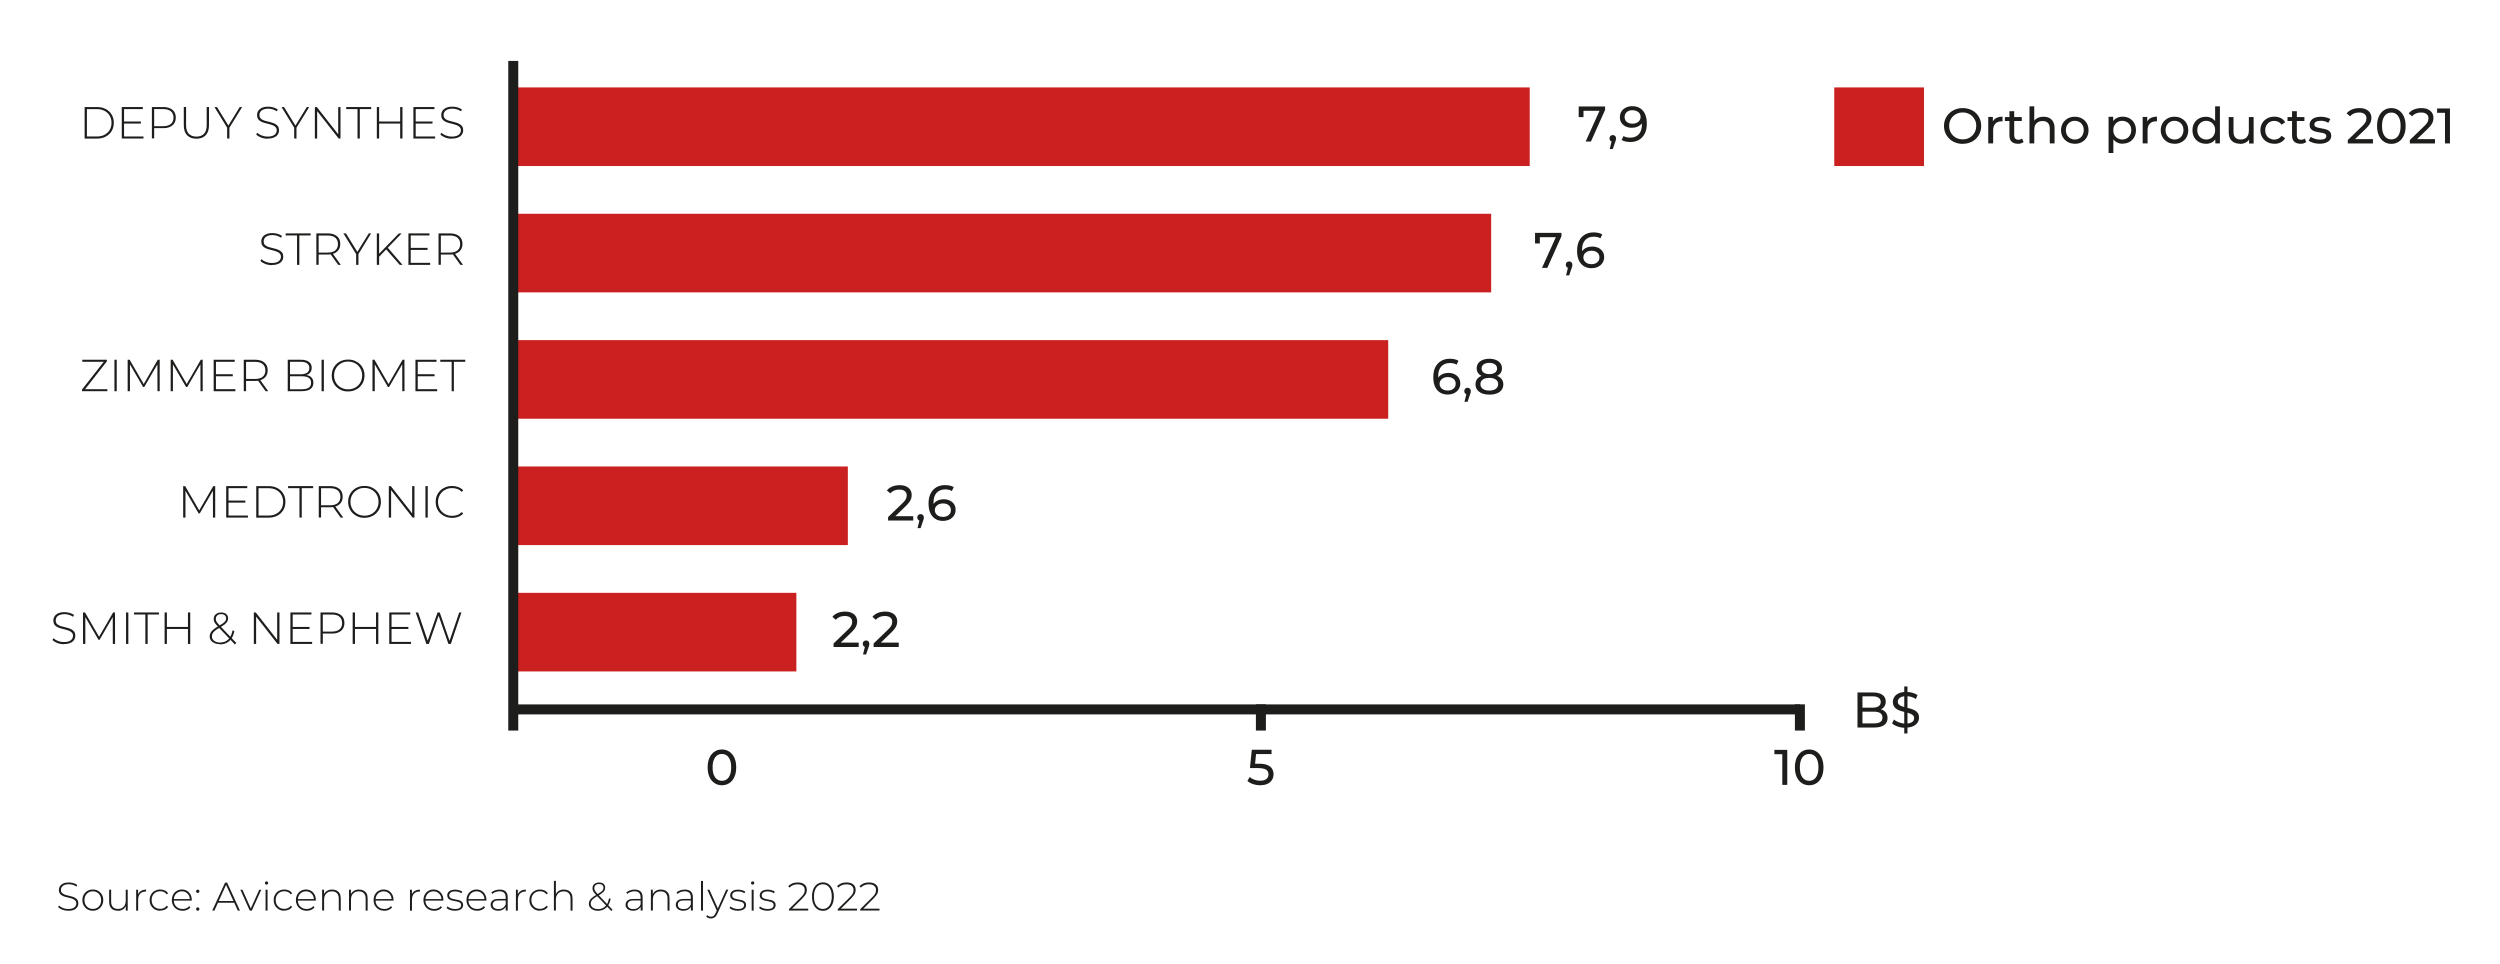 <svg xmlns="http://www.w3.org/2000/svg" id="Calque_2" data-name="Calque 2" viewBox="0 0 402.64 155.32"><defs><style>      .cls-1 {        fill: none;      }      .cls-1, .cls-2, .cls-3 {        stroke-width: 0px;      }      .cls-2 {        fill: #1d1d1b;      }      .cls-3 {        fill: #ca201f;      }    </style></defs><g id="Calque_1-2" data-name="Calque 1"><g><g><path class="cls-2" d="m11,146.69c-.33,0-.65-.06-.95-.17-.3-.11-.53-.26-.69-.44l.15-.24c.15.16.37.29.63.4.27.11.55.16.85.16s.55-.04.74-.12c.19-.08.33-.19.42-.32.09-.13.14-.28.14-.44,0-.19-.05-.35-.15-.46s-.24-.21-.41-.28-.35-.13-.55-.17-.4-.1-.6-.15c-.2-.05-.39-.12-.55-.21s-.3-.2-.4-.35-.15-.34-.15-.58c0-.21.06-.41.17-.59.11-.18.29-.33.52-.44s.54-.17.91-.17c.25,0,.49.04.74.11s.45.17.62.3l-.12.26c-.19-.13-.39-.22-.61-.29-.22-.06-.43-.09-.63-.09-.29,0-.53.04-.71.12-.19.08-.33.19-.42.33-.09.14-.14.29-.14.45,0,.19.05.35.15.46.1.12.24.21.4.28s.35.13.55.17.4.1.6.15.38.12.55.21.3.2.41.35c.1.15.15.33.15.57,0,.21-.06.41-.17.59-.12.18-.29.33-.53.44s-.54.16-.92.16Z"></path><path class="cls-2" d="m14.95,146.68c-.32,0-.61-.07-.86-.22-.25-.15-.45-.35-.6-.61s-.22-.55-.22-.88.07-.63.22-.89c.15-.26.35-.46.6-.6.25-.15.54-.22.86-.22s.61.07.86.22.45.35.6.6c.15.25.22.55.22.89s-.07.62-.22.88-.35.46-.6.61-.54.22-.86.22Zm0-.29c.26,0,.49-.06.69-.18.21-.12.37-.28.48-.5.12-.22.17-.46.17-.74s-.06-.53-.17-.74c-.12-.21-.28-.38-.48-.5-.21-.12-.44-.18-.69-.18s-.49.06-.69.18c-.2.12-.36.28-.48.5-.12.21-.18.46-.18.74s.06.53.18.74c.12.22.28.38.48.5.2.12.43.18.69.18Z"></path><path class="cls-2" d="m18.99,146.68c-.29,0-.54-.05-.75-.16-.21-.11-.37-.26-.49-.48-.11-.21-.17-.47-.17-.79v-1.96h.32v1.94c0,.38.1.66.29.86.19.2.47.3.82.3.25,0,.47-.05.66-.16.18-.11.33-.26.43-.45s.15-.43.15-.69v-1.79h.32v3.36h-.31v-.93l.04.11c-.1.26-.26.47-.49.62-.23.15-.5.23-.82.23Z"></path><path class="cls-2" d="m21.93,146.66v-3.36h.31v.92l-.03-.1c.09-.27.25-.48.48-.62s.5-.22.84-.22v.31s-.03,0-.04,0c-.01,0-.03,0-.04,0-.37,0-.66.12-.88.35-.21.23-.32.56-.32.98v1.75h-.32Z"></path><path class="cls-2" d="m25.8,146.68c-.33,0-.62-.07-.87-.22s-.46-.35-.61-.61-.22-.55-.22-.88.07-.63.22-.89.35-.46.61-.6c.26-.14.55-.22.87-.22.27,0,.52.05.74.15.22.1.4.26.54.46l-.24.17c-.12-.17-.27-.3-.45-.38-.18-.08-.38-.12-.59-.12-.26,0-.5.06-.71.18-.21.12-.37.28-.49.5-.12.21-.18.46-.18.74s.06.53.18.74c.12.21.28.38.49.5.21.12.44.18.71.18.21,0,.41-.04.59-.12.18-.08.33-.21.45-.38l.24.17c-.14.21-.32.36-.54.46-.22.1-.47.15-.74.15Z"></path><path class="cls-2" d="m29.41,146.68c-.34,0-.64-.07-.9-.22-.26-.15-.46-.35-.61-.61s-.22-.55-.22-.88.07-.63.21-.89c.14-.26.33-.46.58-.6s.52-.22.82-.22.58.07.82.21c.24.14.43.34.57.6.14.25.21.55.21.89,0,.01,0,.03,0,.04,0,.02,0,.03,0,.05h-2.97v-.25h2.79l-.13.12c0-.26-.05-.5-.16-.7-.11-.21-.27-.37-.46-.49-.19-.12-.42-.18-.67-.18s-.47.06-.67.18c-.2.12-.35.28-.46.49-.11.21-.17.44-.17.71v.06c0,.28.06.52.18.73.12.21.29.38.51.5.21.12.46.18.73.18.21,0,.42-.04.6-.12.19-.08.34-.19.47-.35l.19.21c-.15.18-.33.32-.55.41-.22.09-.46.14-.72.14Z"></path><path class="cls-2" d="m31.85,143.82c-.07,0-.14-.03-.19-.08-.05-.05-.08-.12-.08-.19s.03-.14.08-.19c.05-.05.12-.08.19-.08s.14.03.19.08c.05.05.08.11.08.19s-.03.14-.08.19c-.05.06-.12.08-.19.08Zm0,2.86c-.07,0-.14-.03-.19-.08-.05-.05-.08-.12-.08-.2s.03-.14.08-.19c.05-.05.12-.08.19-.08s.14.03.19.08c.05.05.08.12.08.19s-.03.14-.08.2-.12.08-.19.08Z"></path><path class="cls-2" d="m34.18,146.66l2.07-4.51h.33l2.07,4.51h-.35l-1.96-4.3h.14l-1.95,4.3h-.35Zm.76-1.27l.11-.28h2.7l.11.28h-2.92Z"></path><path class="cls-2" d="m40.22,146.66l-1.51-3.36h.34l1.42,3.18h-.15l1.43-3.18h.33l-1.52,3.36h-.33Z"></path><path class="cls-2" d="m42.93,142.48c-.07,0-.14-.03-.19-.08-.05-.05-.08-.11-.08-.18,0-.07.03-.14.08-.19.05-.05.11-.08.19-.08.08,0,.14.03.19.07s.07.11.07.18-.02.14-.07.19c-.05.05-.11.08-.19.08Zm-.16,4.18v-3.36h.32v3.36h-.32Z"></path><path class="cls-2" d="m45.78,146.68c-.33,0-.62-.07-.87-.22s-.46-.35-.61-.61-.22-.55-.22-.88.07-.63.22-.89.35-.46.61-.6c.26-.14.55-.22.87-.22.27,0,.52.05.74.15.22.1.4.26.54.46l-.24.17c-.12-.17-.27-.3-.45-.38-.18-.08-.38-.12-.59-.12-.26,0-.5.06-.71.18-.21.12-.37.28-.49.5-.12.21-.18.46-.18.74s.06.53.18.74c.12.21.28.38.49.5.21.12.44.18.71.18.21,0,.41-.04.59-.12.18-.08.33-.21.45-.38l.24.17c-.14.21-.32.36-.54.46-.22.1-.47.15-.74.15Z"></path><path class="cls-2" d="m49.39,146.68c-.34,0-.64-.07-.9-.22-.26-.15-.46-.35-.61-.61s-.22-.55-.22-.88.07-.63.21-.89c.14-.26.33-.46.58-.6s.52-.22.82-.22.58.07.82.21c.24.14.43.34.57.6.14.25.21.55.21.89,0,.01,0,.03,0,.04,0,.02,0,.03,0,.05h-2.97v-.25h2.79l-.13.12c0-.26-.05-.5-.16-.7-.11-.21-.27-.37-.46-.49-.19-.12-.42-.18-.67-.18s-.47.06-.67.18c-.2.12-.35.28-.46.49-.11.21-.17.44-.17.71v.06c0,.28.06.52.18.73.12.21.29.38.51.5.21.12.46.18.73.18.21,0,.42-.04.6-.12.19-.08.34-.19.47-.35l.19.21c-.15.18-.33.32-.55.41-.22.09-.46.14-.72.14Z"></path><path class="cls-2" d="m53.51,143.27c.28,0,.51.05.72.16.2.11.36.26.48.48s.17.47.17.79v1.96h-.32v-1.94c0-.38-.1-.66-.29-.86-.19-.2-.46-.3-.8-.3-.26,0-.49.05-.68.16-.19.11-.34.26-.44.45-.1.19-.15.42-.15.69v1.79h-.32v-3.36h.31v.93l-.05-.1c.1-.27.27-.47.51-.63.24-.15.53-.23.87-.23Z"></path><path class="cls-2" d="m57.84,143.27c.28,0,.51.05.72.16.2.11.36.26.48.48s.17.47.17.79v1.96h-.32v-1.94c0-.38-.1-.66-.29-.86-.19-.2-.46-.3-.8-.3-.26,0-.49.05-.68.16-.19.11-.34.26-.44.45-.1.19-.15.42-.15.69v1.79h-.32v-3.36h.31v.93l-.05-.1c.1-.27.27-.47.51-.63.24-.15.53-.23.87-.23Z"></path><path class="cls-2" d="m61.9,146.68c-.34,0-.64-.07-.9-.22-.26-.15-.46-.35-.61-.61s-.22-.55-.22-.88.07-.63.21-.89c.14-.26.33-.46.58-.6s.52-.22.82-.22.58.07.82.21c.24.14.43.34.57.6.14.25.21.55.21.89,0,.01,0,.03,0,.04,0,.02,0,.03,0,.05h-2.97v-.25h2.79l-.13.12c0-.26-.05-.5-.16-.7-.11-.21-.27-.37-.46-.49-.19-.12-.42-.18-.67-.18s-.47.06-.67.18c-.2.12-.35.28-.46.49-.11.21-.17.44-.17.71v.06c0,.28.06.52.18.73.12.21.29.38.51.5.21.12.46.18.73.18.21,0,.42-.04.6-.12.19-.08.34-.19.47-.35l.19.21c-.15.18-.33.32-.55.41-.22.09-.46.14-.72.14Z"></path><path class="cls-2" d="m66.03,146.66v-3.36h.31v.92l-.03-.1c.09-.27.25-.48.48-.62s.5-.22.84-.22v.31s-.03,0-.04,0c-.01,0-.03,0-.04,0-.37,0-.66.12-.88.35-.21.23-.32.56-.32.98v1.75h-.32Z"></path><path class="cls-2" d="m69.93,146.68c-.34,0-.64-.07-.9-.22-.26-.15-.46-.35-.61-.61s-.22-.55-.22-.88.07-.63.21-.89c.14-.26.33-.46.58-.6s.52-.22.82-.22.58.07.82.21c.24.14.43.34.57.6.14.25.21.55.21.89,0,.01,0,.03,0,.04,0,.02,0,.03,0,.05h-2.97v-.25h2.79l-.13.12c0-.26-.05-.5-.16-.7-.11-.21-.27-.37-.46-.49-.19-.12-.42-.18-.67-.18s-.47.06-.67.18c-.2.12-.35.28-.46.49-.11.21-.17.44-.17.71v.06c0,.28.06.52.18.73.12.21.29.38.51.5.21.12.46.18.73.18.21,0,.42-.04.6-.12.19-.08.34-.19.47-.35l.19.21c-.15.18-.33.32-.55.41-.22.09-.46.14-.72.14Z"></path><path class="cls-2" d="m73.26,146.68c-.28,0-.54-.04-.78-.12-.24-.08-.43-.19-.56-.31l.15-.26c.13.11.3.21.51.29.21.08.45.12.7.12.35,0,.61-.06.76-.17.15-.12.23-.27.23-.46,0-.14-.04-.25-.12-.33-.08-.08-.19-.14-.32-.18-.13-.04-.28-.08-.44-.11-.16-.03-.32-.06-.48-.09s-.3-.08-.44-.15-.24-.15-.32-.27-.12-.27-.12-.45c0-.17.05-.33.14-.46.1-.14.24-.25.43-.33.19-.08.43-.12.71-.12.21,0,.42.03.63.09s.39.14.52.24l-.15.26c-.14-.11-.3-.18-.48-.23s-.35-.07-.53-.07c-.33,0-.57.06-.72.18-.15.12-.23.27-.23.45,0,.14.04.25.12.34s.19.15.32.19.28.08.44.11c.16.03.32.06.48.09s.3.08.44.14c.13.06.24.15.32.26s.12.26.12.44-.05.34-.15.48c-.1.14-.25.25-.45.32-.2.08-.44.11-.73.11Z"></path><path class="cls-2" d="m76.86,146.68c-.34,0-.64-.07-.9-.22-.26-.15-.46-.35-.61-.61s-.22-.55-.22-.88.07-.63.21-.89c.14-.26.33-.46.58-.6s.52-.22.82-.22.58.07.82.21c.24.14.43.34.57.6.14.25.21.55.21.89,0,.01,0,.03,0,.04,0,.02,0,.03,0,.05h-2.97v-.25h2.79l-.13.12c0-.26-.05-.5-.16-.7-.11-.21-.27-.37-.46-.49-.19-.12-.42-.18-.67-.18s-.47.06-.67.18c-.2.12-.35.28-.46.49-.11.21-.17.44-.17.71v.06c0,.28.06.52.18.73.12.21.29.38.51.5.21.12.46.18.73.18.21,0,.42-.04.6-.12.19-.08.34-.19.47-.35l.19.21c-.15.18-.33.32-.55.41-.22.09-.46.14-.72.14Z"></path><path class="cls-2" d="m80.24,146.68c-.25,0-.46-.04-.65-.12-.18-.08-.32-.19-.42-.34-.1-.15-.15-.31-.15-.5,0-.17.04-.33.12-.47s.21-.25.4-.34c.18-.09.43-.13.74-.13h1.24v.25h-1.23c-.35,0-.59.06-.73.19-.14.13-.21.29-.21.48,0,.21.08.39.24.52.16.13.39.19.69.19s.52-.06.72-.19c.2-.13.34-.32.43-.56l.09.22c-.09.25-.24.44-.46.58-.22.14-.49.22-.83.22Zm1.21-.03v-.88s-.01-1.26-.01-1.26c0-.31-.08-.55-.25-.72-.17-.16-.42-.24-.74-.24-.23,0-.45.04-.65.12-.2.08-.37.18-.51.3l-.16-.23c.17-.15.37-.27.61-.35.24-.08.48-.12.74-.12.42,0,.74.1.96.31s.33.52.33.94v2.13h-.31Z"></path><path class="cls-2" d="m83.09,146.66v-3.36h.31v.92l-.03-.1c.09-.27.25-.48.48-.62s.5-.22.84-.22v.31s-.03,0-.04,0c-.01,0-.03,0-.04,0-.37,0-.66.12-.88.35-.21.23-.32.56-.32.98v1.75h-.32Z"></path><path class="cls-2" d="m86.96,146.68c-.33,0-.62-.07-.87-.22s-.46-.35-.61-.61-.22-.55-.22-.88.07-.63.22-.89.35-.46.61-.6c.26-.14.55-.22.87-.22.27,0,.52.05.74.15.22.1.4.26.54.46l-.24.17c-.12-.17-.27-.3-.45-.38-.18-.08-.38-.12-.59-.12-.26,0-.5.06-.71.18-.21.12-.37.28-.49.5-.12.21-.18.46-.18.74s.06.53.18.74c.12.21.28.38.49.5.21.12.44.18.71.18.21,0,.41-.04.59-.12.18-.08.33-.21.45-.38l.24.17c-.14.21-.32.36-.54.46-.22.1-.47.15-.74.15Z"></path><path class="cls-2" d="m90.84,143.27c.28,0,.51.05.72.16.2.11.36.26.48.48s.17.47.17.79v1.96h-.32v-1.94c0-.38-.1-.66-.29-.86-.19-.2-.46-.3-.8-.3-.26,0-.49.05-.68.16-.19.11-.34.26-.44.45-.1.19-.15.42-.15.69v1.79h-.32v-4.78h.32v2.35l-.06-.1c.1-.27.27-.47.51-.63.24-.15.53-.23.87-.23Z"></path><path class="cls-2" d="m96.31,146.69c-.28,0-.54-.05-.76-.14s-.39-.23-.52-.4c-.13-.17-.19-.36-.19-.59,0-.19.04-.36.12-.51.08-.16.22-.31.4-.47.19-.16.44-.32.75-.5.27-.16.49-.3.65-.41.16-.11.27-.23.33-.33.06-.11.1-.22.1-.35,0-.18-.06-.33-.18-.44-.12-.11-.3-.17-.53-.17-.24,0-.43.06-.56.18s-.2.28-.2.49c0,.09.01.19.05.27.03.09.08.18.16.29.08.11.19.24.33.39l2.39,2.52-.19.21-2.46-2.59c-.15-.16-.27-.3-.35-.42-.09-.12-.14-.23-.18-.34s-.05-.22-.05-.33c0-.18.04-.35.13-.48s.21-.25.37-.32c.16-.08.35-.12.56-.12.2,0,.38.03.53.1.15.07.26.17.34.29.08.13.12.28.12.46,0,.16-.04.31-.11.44-.07.14-.2.27-.38.41s-.42.29-.72.46c-.28.16-.51.31-.67.44-.16.13-.28.26-.35.39-.07.13-.1.27-.1.42,0,.18.05.33.15.46.1.13.24.24.41.31.17.07.38.11.61.11.31,0,.58-.06.82-.19.24-.13.44-.32.61-.58.16-.26.28-.58.35-.97l.26.08c-.08.42-.22.78-.41,1.07-.19.28-.42.5-.7.64-.28.14-.6.22-.95.22Z"></path><path class="cls-2" d="m101.97,146.68c-.25,0-.46-.04-.65-.12-.18-.08-.32-.19-.42-.34-.1-.15-.15-.31-.15-.5,0-.17.04-.33.12-.47s.21-.25.4-.34c.18-.09.43-.13.74-.13h1.24v.25h-1.23c-.35,0-.59.06-.73.19-.14.13-.21.29-.21.48,0,.21.08.39.24.52.16.13.39.19.69.19s.52-.06.72-.19c.2-.13.34-.32.43-.56l.09.22c-.09.25-.24.44-.46.58-.22.14-.49.22-.83.22Zm1.21-.03v-.88s-.01-1.26-.01-1.26c0-.31-.08-.55-.25-.72-.17-.16-.42-.24-.74-.24-.23,0-.45.04-.65.12-.2.08-.37.18-.51.3l-.16-.23c.17-.15.37-.27.61-.35.24-.08.48-.12.74-.12.42,0,.74.1.96.31s.33.52.33.94v2.13h-.31Z"></path><path class="cls-2" d="m106.46,143.27c.28,0,.51.05.72.16.2.11.36.26.48.48s.17.47.17.79v1.96h-.32v-1.94c0-.38-.1-.66-.29-.86-.19-.2-.46-.3-.8-.3-.26,0-.49.05-.68.16-.19.11-.34.26-.44.45-.1.19-.15.42-.15.69v1.79h-.32v-3.36h.31v.93l-.05-.1c.1-.27.27-.47.51-.63.24-.15.53-.23.87-.23Z"></path><path class="cls-2" d="m110.06,146.68c-.25,0-.46-.04-.65-.12-.18-.08-.32-.19-.42-.34-.1-.15-.15-.31-.15-.5,0-.17.04-.33.12-.47s.21-.25.4-.34c.18-.09.43-.13.74-.13h1.24v.25h-1.23c-.35,0-.59.06-.73.19-.14.13-.21.29-.21.48,0,.21.08.39.24.52.16.13.39.19.69.19s.52-.06.72-.19c.2-.13.34-.32.43-.56l.09.22c-.09.25-.24.44-.46.58-.22.14-.49.22-.83.22Zm1.21-.03v-.88s-.01-1.26-.01-1.26c0-.31-.08-.55-.25-.72-.17-.16-.42-.24-.74-.24-.23,0-.45.04-.65.12-.2.08-.37.18-.51.3l-.16-.23c.17-.15.37-.27.61-.35.24-.08.48-.12.74-.12.42,0,.74.1.96.31s.33.52.33.94v2.13h-.31Z"></path><path class="cls-2" d="m112.9,146.66v-4.78h.32v4.78h-.32Z"></path><path class="cls-2" d="m114.51,147.93c-.15,0-.3-.03-.43-.08s-.25-.13-.34-.23l.16-.24c.09.09.18.16.28.2.1.04.22.06.34.06.15,0,.29-.04.41-.13.12-.09.23-.24.33-.47l.23-.52.05-.06,1.42-3.18h.33l-1.73,3.82c-.09.21-.19.37-.29.49-.11.12-.22.2-.35.25-.12.05-.26.08-.41.08Zm.97-1.19l-1.56-3.44h.34l1.42,3.16-.2.28Z"></path><path class="cls-2" d="m118.83,146.68c-.28,0-.54-.04-.78-.12-.24-.08-.43-.19-.56-.31l.15-.26c.13.11.3.21.51.29.21.08.45.12.7.12.35,0,.61-.06.76-.17.15-.12.23-.27.23-.46,0-.14-.04-.25-.12-.33-.08-.08-.19-.14-.32-.18-.13-.04-.28-.08-.44-.11-.16-.03-.32-.06-.48-.09s-.3-.08-.44-.15-.24-.15-.32-.27-.12-.27-.12-.45c0-.17.05-.33.14-.46.1-.14.24-.25.43-.33.19-.08.43-.12.71-.12.21,0,.42.03.63.09s.39.14.52.24l-.15.26c-.14-.11-.3-.18-.48-.23s-.35-.07-.53-.07c-.33,0-.57.06-.72.18-.15.12-.23.27-.23.45,0,.14.04.25.12.34s.19.15.32.19.28.08.44.11c.16.03.32.06.48.09s.3.08.44.14c.13.06.24.15.32.26s.12.26.12.44-.05.34-.15.48c-.1.14-.25.25-.45.32-.2.08-.44.11-.73.11Z"></path><path class="cls-2" d="m121.22,142.48c-.07,0-.14-.03-.19-.08-.05-.05-.08-.11-.08-.18,0-.07.03-.14.08-.19.05-.05.11-.08.19-.08.08,0,.14.03.19.07s.07.11.07.18-.02.14-.07.19c-.05.05-.11.08-.19.08Zm-.16,4.18v-3.36h.32v3.36h-.32Z"></path><path class="cls-2" d="m123.59,146.68c-.28,0-.54-.04-.78-.12-.24-.08-.43-.19-.56-.31l.15-.26c.13.11.3.21.51.29.21.08.45.12.7.12.35,0,.61-.06.76-.17.15-.12.23-.27.23-.46,0-.14-.04-.25-.12-.33-.08-.08-.19-.14-.32-.18-.13-.04-.28-.08-.44-.11-.16-.03-.32-.06-.48-.09s-.3-.08-.44-.15-.24-.15-.32-.27-.12-.27-.12-.45c0-.17.05-.33.14-.46.1-.14.24-.25.43-.33.19-.08.43-.12.71-.12.21,0,.42.03.63.09s.39.14.52.24l-.15.26c-.14-.11-.3-.18-.48-.23s-.35-.07-.53-.07c-.33,0-.57.06-.72.18-.15.12-.23.27-.23.45,0,.14.04.25.12.34s.19.15.32.19.28.08.44.11c.16.03.32.06.48.09s.3.08.44.14c.13.06.24.15.32.26s.12.26.12.44-.05.34-.15.48c-.1.14-.25.25-.45.32-.2.08-.44.11-.73.11Z"></path><path class="cls-2" d="m127.06,146.66v-.23l1.91-1.89c.18-.18.32-.34.41-.47.09-.14.15-.26.18-.38.03-.12.05-.23.05-.34,0-.28-.1-.51-.29-.67-.19-.17-.48-.25-.85-.25-.28,0-.53.04-.74.13-.21.08-.4.22-.55.39l-.23-.21c.17-.2.39-.35.65-.46.26-.11.56-.16.9-.16.3,0,.55.05.77.14.22.1.38.23.5.41.12.18.18.39.18.63,0,.15-.02.29-.06.43-.04.14-.11.29-.22.44s-.26.33-.45.53l-1.79,1.78-.11-.13h2.85v.3h-3.1Z"></path><path class="cls-2" d="m132.53,146.69c-.34,0-.65-.09-.91-.28-.27-.18-.47-.45-.62-.79s-.22-.75-.22-1.22.07-.88.22-1.22.36-.6.62-.79c.27-.18.57-.28.91-.28s.65.09.92.28c.26.19.47.45.62.79s.23.75.23,1.22-.08.88-.23,1.22-.36.6-.62.79c-.26.19-.57.28-.92.28Zm0-.3c.29,0,.54-.08.75-.24.21-.16.38-.38.5-.68.12-.3.18-.65.18-1.07s-.06-.78-.18-1.07c-.12-.29-.29-.52-.5-.68-.22-.16-.47-.23-.75-.23s-.53.08-.75.23c-.22.16-.39.38-.51.68s-.18.65-.18,1.07.06.77.18,1.07c.12.3.29.52.51.68.22.16.47.24.75.24Z"></path><path class="cls-2" d="m134.92,146.66v-.23l1.91-1.89c.18-.18.32-.34.41-.47.09-.14.15-.26.18-.38.03-.12.05-.23.05-.34,0-.28-.1-.51-.29-.67-.19-.17-.48-.25-.85-.25-.28,0-.53.04-.74.13-.21.08-.4.22-.55.39l-.23-.21c.17-.2.39-.35.65-.46.26-.11.56-.16.9-.16.3,0,.55.05.77.14.22.1.38.23.5.41.12.18.18.39.18.63,0,.15-.02.29-.06.43-.04.14-.11.29-.22.44s-.26.33-.45.53l-1.79,1.78-.11-.13h2.85v.3h-3.1Z"></path><path class="cls-2" d="m138.54,146.66v-.23l1.91-1.89c.18-.18.32-.34.41-.47.09-.14.15-.26.18-.38.03-.12.05-.23.05-.34,0-.28-.1-.51-.29-.67-.19-.17-.48-.25-.85-.25-.28,0-.53.04-.74.13-.21.08-.4.22-.55.39l-.23-.21c.17-.2.39-.35.65-.46.26-.11.56-.16.9-.16.3,0,.55.05.77.14.22.1.38.23.5.41.12.18.18.39.18.63,0,.15-.02.29-.06.43-.04.14-.11.29-.22.44s-.26.33-.45.53l-1.79,1.78-.11-.13h2.85v.3h-3.1Z"></path></g><path class="cls-2" d="m116.27,125.75c.3,0,.55-.08.78-.24.22-.16.4-.4.52-.72.13-.32.19-.72.19-1.2s-.06-.88-.19-1.2c-.13-.32-.3-.56-.52-.72-.22-.16-.48-.24-.78-.24s-.56.08-.78.24c-.23.16-.4.4-.53.72-.13.32-.19.72-.19,1.2s.06.88.19,1.2c.13.32.3.56.53.72.23.16.49.24.78.24m0,.72c-.44,0-.83-.11-1.18-.34-.35-.23-.62-.55-.82-.98s-.3-.95-.3-1.56.1-1.13.3-1.56.47-.76.82-.98c.34-.23.74-.34,1.18-.34s.83.11,1.18.34c.35.23.62.55.82.98.2.43.3.95.3,1.56s-.1,1.13-.3,1.56c-.2.43-.47.76-.82.98-.35.23-.74.34-1.18.34"></path><path class="cls-2" d="m202.97,126.47c-.4,0-.78-.06-1.16-.19-.37-.12-.68-.29-.91-.5l.37-.64c.19.18.43.32.73.43.3.11.62.17.96.17.43,0,.76-.09.99-.27.23-.18.35-.43.35-.73,0-.21-.05-.39-.15-.55-.1-.16-.28-.28-.53-.36-.25-.08-.59-.13-1.03-.13h-1.28l.3-2.95h3.18v.7h-2.88l.42-.39-.23,2.33-.42-.39h1.09c.56,0,1.02.07,1.36.22.34.14.59.34.75.6.15.26.23.55.23.88s-.08.61-.23.88c-.16.27-.39.48-.71.64-.31.16-.71.24-1.19.24"></path><polygon class="cls-2" points="285.78 120.77 285.78 121.47 287.05 121.47 287.05 126.41 287.85 126.41 287.85 120.77 285.78 120.77"></polygon><path class="cls-2" d="m291.38,125.75c.3,0,.55-.08.78-.24.22-.16.4-.4.52-.72.13-.32.19-.72.19-1.2s-.06-.88-.19-1.2c-.13-.32-.3-.56-.52-.72-.22-.16-.48-.24-.78-.24s-.56.08-.78.24c-.23.16-.4.4-.53.72-.13.32-.19.72-.19,1.2s.06.88.19,1.2c.13.32.3.56.53.72.23.16.49.24.78.24m0,.72c-.44,0-.83-.11-1.18-.34-.35-.23-.62-.55-.82-.98s-.3-.95-.3-1.56.1-1.13.3-1.56.47-.76.82-.98c.34-.23.74-.34,1.18-.34s.83.11,1.18.34c.35.23.62.55.82.98s.3.95.3,1.56-.1,1.13-.3,1.56-.47.76-.82.98c-.35.23-.74.34-1.18.34"></path><rect class="cls-2" x="82.67" y="113.45" width="207.22" height="1.61"></rect><rect class="cls-2" x="202.27" y="113.44" width="1.61" height="4.22"></rect><rect class="cls-2" x="289.08" y="113.44" width="1.61" height="4.22"></rect><rect class="cls-3" x="82.67" y="95.48" width="45.59" height="12.66"></rect><g><path class="cls-2" d="m316.1,22.45c.32,0,.61-.05.87-.16.27-.11.5-.26.69-.46.2-.19.35-.42.46-.69.11-.26.17-.55.17-.86s-.05-.6-.17-.86c-.11-.26-.26-.49-.46-.69-.19-.2-.42-.35-.69-.46-.27-.11-.56-.16-.87-.16s-.6.05-.86.16c-.27.11-.5.26-.7.46-.2.2-.35.43-.46.69-.11.26-.16.55-.16.86s.05.6.16.86c.11.26.27.49.46.69.2.2.43.35.7.46.27.11.55.16.86.16m0,.72c-.43,0-.83-.07-1.2-.22-.37-.14-.68-.35-.95-.61-.27-.26-.48-.56-.63-.91-.15-.35-.23-.73-.23-1.14s.08-.79.23-1.14c.15-.35.36-.65.63-.91.27-.26.58-.46.95-.61.36-.14.76-.22,1.2-.22s.83.07,1.19.21c.37.14.68.34.95.6.27.26.48.57.62.92.15.35.22.73.22,1.15s-.07.8-.22,1.15c-.15.35-.35.65-.62.91-.27.26-.58.46-.95.6-.37.14-.76.21-1.19.21"></path><path class="cls-2" d="m320.22,23.1v-4.27h.74v1.16l-.07-.29c.12-.29.32-.52.6-.68.28-.15.62-.23,1.03-.23v.75s-.06,0-.09,0h-.08c-.41,0-.74.12-.98.37-.24.25-.36.6-.36,1.07v2.12h-.77Z"></path><path class="cls-2" d="m324.98,23.15c-.43,0-.76-.11-1-.34-.24-.23-.35-.56-.35-.99v-3.91h.77v3.88c0,.23.06.41.17.53.12.13.28.19.5.19.24,0,.44-.07.6-.2l.24.56c-.12.1-.26.18-.42.22-.16.05-.33.07-.51.07m-2.08-4.31h2.72v.64h-2.72v-.64Z"></path><path class="cls-2" d="m329.13,18.8c.35,0,.66.07.92.2.27.13.47.34.62.61s.23.62.23,1.04v2.45h-.77v-2.37c0-.41-.1-.72-.3-.93-.2-.21-.49-.31-.85-.31-.27,0-.51.05-.72.16-.2.11-.36.27-.47.47-.11.21-.16.47-.16.78v2.2h-.77v-5.97h.77v2.86l-.15-.31c.14-.28.35-.5.64-.65.29-.16.63-.23,1.01-.23"></path><path class="cls-2" d="m334.16,22.47c.27,0,.52-.06.74-.19.22-.12.39-.3.51-.53.12-.23.19-.49.19-.79s-.06-.57-.19-.79c-.12-.22-.29-.4-.51-.52-.22-.12-.46-.19-.74-.19s-.52.06-.73.19c-.21.12-.39.3-.52.52-.13.22-.19.49-.19.79s.06.57.19.79c.13.23.3.4.52.53.21.12.46.19.73.19m0,.68c-.42,0-.8-.09-1.14-.28-.33-.19-.6-.45-.79-.78-.19-.33-.29-.71-.29-1.12s.1-.8.29-1.12c.19-.33.46-.58.79-.77.33-.19.71-.28,1.14-.28s.8.09,1.14.28.6.44.79.77c.19.33.28.7.28,1.13s-.09.8-.28,1.13c-.19.33-.45.58-.79.77-.33.19-.71.28-1.14.28"></path><path class="cls-2" d="m341.8,22.47c.27,0,.52-.06.74-.19.22-.12.39-.3.52-.53.13-.23.19-.49.19-.79s-.06-.57-.19-.79c-.13-.22-.3-.4-.52-.52-.22-.12-.46-.19-.74-.19s-.51.06-.73.19c-.22.12-.39.3-.52.52-.13.22-.19.49-.19.79s.06.57.19.79c.13.23.3.4.52.53.22.12.46.19.73.19m.06.68c-.35,0-.68-.08-.97-.25-.29-.16-.52-.41-.7-.73-.17-.32-.26-.72-.26-1.21s.08-.89.25-1.21c.17-.32.4-.56.69-.72.29-.16.62-.24.99-.24.42,0,.79.09,1.11.27.32.18.58.43.76.76.19.33.28.71.28,1.14s-.09.81-.28,1.14c-.19.33-.44.58-.76.76-.32.18-.69.27-1.11.27m-2.26,1.51v-5.83h.74v1.15l-.05.99.08.99v2.7h-.77Z"></path><path class="cls-2" d="m345.09,23.1v-4.27h.74v1.16l-.07-.29c.12-.29.32-.52.6-.68.28-.15.62-.23,1.03-.23v.75s-.06,0-.09,0h-.08c-.41,0-.74.12-.98.37-.24.25-.36.6-.36,1.07v2.12h-.77Z"></path><path class="cls-2" d="m350.22,22.47c.27,0,.52-.06.74-.19.22-.12.39-.3.51-.53.12-.23.19-.49.19-.79s-.06-.57-.19-.79c-.12-.22-.29-.4-.51-.52-.22-.12-.46-.19-.74-.19s-.52.06-.73.19c-.21.12-.39.3-.52.52-.13.22-.19.49-.19.79s.06.57.19.79c.13.23.3.4.52.53.21.12.46.19.73.19m0,.68c-.42,0-.8-.09-1.14-.28-.33-.19-.6-.45-.79-.78-.19-.33-.29-.71-.29-1.12s.1-.8.29-1.12c.19-.33.46-.58.79-.77.33-.19.71-.28,1.14-.28s.8.09,1.14.28.6.44.79.77c.19.33.28.7.28,1.13s-.09.8-.28,1.13c-.19.33-.45.58-.79.77-.33.19-.71.28-1.14.28"></path><path class="cls-2" d="m356.79,23.1v-1.15l.05-.99-.08-.99v-2.84h.77v5.97h-.74Zm-1.46-.63c.27,0,.51-.06.73-.19.22-.12.39-.3.51-.53.13-.23.19-.49.19-.79s-.06-.57-.19-.79c-.13-.22-.3-.4-.51-.52-.22-.12-.46-.19-.73-.19s-.52.06-.73.19c-.21.12-.39.3-.52.52-.13.22-.19.49-.19.79s.06.57.19.79c.13.23.3.4.52.53.21.12.46.19.73.19m-.06.68c-.41,0-.78-.09-1.11-.27-.33-.18-.58-.44-.77-.76-.19-.33-.28-.71-.28-1.14s.09-.81.28-1.14c.19-.32.44-.58.77-.76.32-.18.69-.27,1.11-.27.36,0,.68.08.97.24.29.16.52.4.7.72.17.32.26.72.26,1.21s-.09.89-.25,1.21c-.17.32-.4.57-.69.73-.29.16-.62.24-.99.24"></path><path class="cls-2" d="m360.79,23.15c-.37,0-.69-.07-.96-.2-.28-.13-.49-.34-.65-.61-.15-.28-.23-.62-.23-1.04v-2.45h.77v2.37c0,.42.1.73.3.94.2.21.48.31.85.31.27,0,.5-.05.7-.16.2-.11.35-.27.46-.48.11-.21.16-.47.16-.77v-2.21h.77v4.27h-.73v-1.15l.12.31c-.14.28-.35.51-.63.66-.28.16-.59.23-.94.23"></path><path class="cls-2" d="m366.3,23.15c-.43,0-.82-.09-1.16-.28-.34-.19-.61-.45-.8-.77-.19-.33-.29-.7-.29-1.13s.1-.8.29-1.13c.19-.33.46-.58.8-.77.34-.19.73-.28,1.16-.28.39,0,.73.08,1.04.23.3.15.54.38.7.68l-.59.38c-.14-.21-.31-.36-.51-.46-.2-.1-.42-.15-.65-.15-.28,0-.53.06-.75.19-.22.12-.39.3-.52.52-.13.22-.19.49-.19.79s.06.57.19.8c.13.23.3.4.52.52.22.12.47.19.75.19.23,0,.45-.05.65-.15.2-.1.37-.25.51-.46l.59.37c-.17.3-.4.52-.7.68-.3.16-.65.24-1.04.24"></path><path class="cls-2" d="m370.5,23.15c-.43,0-.76-.11-1-.34-.24-.23-.35-.56-.35-.99v-3.91h.77v3.88c0,.23.06.41.17.53.12.13.28.19.5.19.24,0,.44-.07.6-.2l.24.56c-.12.1-.26.18-.42.22-.17.05-.33.07-.51.07m-2.08-4.31h2.72v.64h-2.72v-.64Z"></path><path class="cls-2" d="m373.59,23.15c-.35,0-.69-.05-1.01-.14-.32-.1-.57-.21-.75-.35l.32-.61c.18.12.41.23.68.31.27.09.54.13.82.13.36,0,.62-.05.78-.15.16-.1.24-.24.24-.43,0-.13-.05-.24-.14-.31-.1-.08-.22-.13-.38-.17-.16-.04-.33-.07-.53-.1-.19-.03-.39-.07-.58-.11-.19-.04-.37-.11-.53-.19s-.29-.2-.39-.35c-.1-.15-.14-.34-.14-.59s.07-.48.22-.68c.14-.19.35-.34.62-.45.27-.1.58-.16.94-.16.28,0,.56.03.85.1.29.07.52.16.7.28l-.33.61c-.19-.13-.39-.22-.6-.27-.21-.05-.42-.07-.63-.07-.34,0-.59.05-.76.17-.17.11-.25.25-.25.42,0,.14.05.26.15.33.1.08.23.14.39.18.16.04.33.08.53.11.19.03.39.07.58.11.19.05.37.11.53.19.16.08.29.19.39.34.1.14.15.34.15.58,0,.26-.07.48-.23.67-.15.19-.36.33-.64.44-.27.1-.6.16-.98.16"></path><path class="cls-2" d="m378.13,23.1v-.55l2.29-2.21c.2-.19.36-.36.46-.51.1-.15.17-.28.2-.41.03-.13.05-.25.05-.37,0-.29-.1-.52-.31-.68-.2-.17-.5-.25-.89-.25-.3,0-.57.05-.81.15-.24.1-.45.25-.63.46l-.55-.47c.21-.27.5-.48.86-.63.36-.15.76-.22,1.2-.22.39,0,.73.06,1.02.19.29.13.51.31.67.54.16.24.24.52.24.84,0,.18-.02.36-.07.54s-.14.37-.27.56c-.14.2-.33.42-.58.67l-2.04,1.97-.19-.31h3.4v.7h-4.05Z"></path><path class="cls-2" d="m385.14,22.45c.3,0,.55-.08.78-.24.22-.16.4-.4.52-.72.13-.32.19-.72.19-1.2s-.06-.88-.19-1.2c-.13-.32-.3-.56-.52-.72-.22-.16-.48-.24-.78-.24s-.56.08-.78.24c-.23.16-.4.4-.53.72-.13.32-.19.72-.19,1.2s.06.88.19,1.2c.13.32.3.56.53.72.23.16.49.24.78.24m0,.72c-.44,0-.83-.11-1.18-.34-.35-.23-.62-.55-.82-.98-.2-.43-.3-.95-.3-1.56s.1-1.13.3-1.56.47-.76.82-.98c.34-.23.74-.34,1.18-.34s.83.11,1.18.34c.35.23.62.55.82.98s.3.95.3,1.56-.1,1.13-.3,1.56c-.2.43-.47.76-.82.98-.35.23-.74.34-1.18.34"></path><path class="cls-2" d="m388.12,23.1v-.55l2.29-2.21c.2-.19.36-.36.46-.51.1-.15.17-.28.2-.41.03-.13.05-.25.05-.37,0-.29-.1-.52-.31-.68-.2-.17-.5-.25-.89-.25-.3,0-.57.05-.81.15-.24.1-.45.25-.63.46l-.55-.47c.21-.27.5-.48.86-.63.36-.15.76-.22,1.2-.22.39,0,.73.06,1.02.19.29.13.51.31.67.54.16.24.24.52.24.84,0,.18-.02.36-.07.54s-.14.37-.27.56c-.14.2-.33.42-.58.67l-2.04,1.97-.19-.31h3.4v.7h-4.05Z"></path><polygon class="cls-2" points="392.51 17.47 392.51 18.17 393.78 18.17 393.78 23.1 394.58 23.1 394.58 17.47 392.51 17.47"></polygon><rect class="cls-3" x="295.42" y="14.08" width="14.45" height="12.66"></rect></g><rect class="cls-3" x="82.67" y="75.13" width="53.88" height="12.66"></rect><rect class="cls-3" x="82.67" y="54.78" width="140.91" height="12.66"></rect><rect class="cls-3" x="82.67" y="34.43" width="157.49" height="12.66"></rect><rect class="cls-3" x="82.67" y="14.08" width="163.7" height="12.66"></rect><rect class="cls-2" x="81.86" y="9.81" width="1.61" height="107.85"></rect><polygon class="cls-2" points="29.5 83.36 29.5 78.29 29.82 78.29 32.17 82.35 32 82.35 34.35 78.29 34.66 78.29 34.66 83.36 34.3 83.36 34.29 78.85 34.4 78.85 32.17 82.69 31.99 82.69 29.76 78.85 29.87 78.85 29.87 83.36 29.5 83.36"></polygon><path class="cls-2" d="m36.76,80.62h2.75v.33h-2.75v-.33Zm.04,2.41h3.13v.33h-3.5v-5.07h3.39v.33h-3.02v4.4Z"></path><path class="cls-2" d="m41.64,83.03h1.61c.48,0,.89-.09,1.24-.28.35-.19.63-.45.82-.78.19-.33.29-.71.29-1.14s-.1-.81-.29-1.14c-.19-.33-.47-.59-.82-.78-.35-.19-.77-.28-1.24-.28h-1.61v4.4Zm-.37.33v-5.07h2.01c.54,0,1.01.11,1.41.33.41.22.72.52.94.9.23.38.34.82.34,1.31s-.11.93-.34,1.31c-.22.38-.54.68-.94.9-.41.22-.88.33-1.41.33h-2.01Z"></path><polygon class="cls-2" points="48.23 83.36 48.23 78.62 46.4 78.62 46.4 78.29 50.43 78.29 50.43 78.62 48.6 78.62 48.6 83.36 48.23 83.36"></polygon><path class="cls-2" d="m54.86,83.36l-1.32-1.84h.42l1.32,1.84h-.42Zm-3.15-1.81l-.17-.17h1.62c.55,0,.96-.12,1.24-.36.28-.24.42-.58.42-1.01s-.14-.78-.42-1.02c-.28-.24-.7-.36-1.24-.36h-1.62l.17-.18v3.11Zm-.37,1.81v-5.07h1.82c.42,0,.79.07,1.09.2.3.14.54.33.7.58.16.25.24.56.24.92s-.08.66-.24.91c-.16.25-.4.45-.7.59-.3.14-.67.21-1.09.21h-1.62l.17-.18v1.83h-.37Z"></path><path class="cls-2" d="m58.71,83.06c.32,0,.62-.06.9-.17s.51-.27.72-.47c.2-.2.36-.44.47-.71.11-.27.17-.57.17-.89s-.06-.62-.17-.89c-.11-.27-.27-.5-.47-.71-.2-.2-.44-.36-.72-.47s-.57-.17-.9-.17-.62.05-.9.17-.52.27-.72.47c-.2.2-.36.44-.48.71-.11.27-.17.57-.17.89s.06.61.17.89c.11.27.27.51.48.71.21.2.45.36.72.47s.57.17.9.17m0,.34c-.38,0-.73-.06-1.05-.19-.32-.13-.6-.31-.84-.54-.24-.23-.42-.51-.56-.82-.13-.31-.19-.65-.19-1.02s.06-.71.19-1.02c.13-.31.32-.59.56-.82.24-.24.52-.42.84-.54.32-.13.67-.19,1.05-.19s.73.06,1.05.19c.32.13.6.31.84.54.24.23.42.5.55.81.13.31.2.65.2,1.02s-.07.71-.2,1.03c-.13.31-.32.58-.55.81-.24.23-.52.41-.84.54-.32.13-.67.19-1.05.19"></path><polygon class="cls-2" points="62.62 83.36 62.62 78.29 62.94 78.29 66.55 82.9 66.38 82.9 66.38 78.29 66.75 78.29 66.75 83.36 66.45 83.36 62.83 78.74 62.99 78.74 62.99 83.36 62.62 83.36"></polygon><rect class="cls-2" x="68.52" y="78.29" width=".37" height="5.07"></rect><path class="cls-2" d="m72.8,83.4c-.38,0-.73-.06-1.05-.19-.32-.13-.6-.31-.84-.54-.24-.23-.42-.5-.55-.81-.13-.31-.19-.65-.19-1.03s.06-.71.19-1.02c.13-.31.32-.58.56-.81.24-.23.52-.41.84-.54.32-.13.67-.19,1.04-.19s.69.06,1,.17c.31.12.58.29.8.53l-.23.24c-.22-.21-.46-.37-.72-.46-.26-.09-.54-.14-.84-.14-.32,0-.62.05-.9.17s-.52.27-.72.47c-.2.2-.37.44-.48.71-.11.27-.17.57-.17.88s.06.61.17.89c.11.27.27.51.48.71.2.2.45.36.72.47s.58.17.9.17c.29,0,.57-.05.84-.14.26-.09.5-.25.72-.47l.23.24c-.22.24-.49.41-.8.53-.31.12-.65.18-1,.18"></path><path class="cls-2" d="m14,21.98h1.61c.48,0,.89-.09,1.24-.28.35-.19.63-.45.82-.78.19-.33.29-.71.29-1.14s-.1-.81-.29-1.14c-.19-.33-.47-.59-.82-.78-.35-.19-.77-.28-1.24-.28h-1.61v4.4Zm-.37.33v-5.07h2.01c.54,0,1.01.11,1.41.33.41.22.72.52.94.9.23.38.34.82.34,1.31s-.11.93-.34,1.31c-.22.38-.54.68-.94.9-.41.22-.88.33-1.41.33h-2.01Z"></path><path class="cls-2" d="m19.94,19.57h2.75v.33h-2.75v-.33Zm.04,2.41h3.13v.33h-3.5v-5.07h3.39v.33h-3.02v4.4Z"></path><path class="cls-2" d="m24.83,20.5l-.17-.18h1.62c.55,0,.96-.12,1.24-.36.28-.24.42-.58.42-1.01s-.14-.78-.42-1.02c-.28-.24-.7-.36-1.24-.36h-1.62l.17-.18v3.11Zm-.37,1.81v-5.07h1.82c.42,0,.79.07,1.09.2.3.14.54.33.7.58.16.25.24.56.24.92s-.08.66-.24.91c-.16.26-.4.45-.7.59-.3.14-.67.2-1.09.2h-1.62l.17-.18v1.83h-.37Z"></path><path class="cls-2" d="m31.63,22.34c-.63,0-1.12-.18-1.49-.55-.36-.37-.54-.91-.54-1.64v-2.92h.37v2.9c0,.63.14,1.1.43,1.41.29.3.7.46,1.23.46s.94-.15,1.23-.46c.29-.3.43-.77.43-1.41v-2.9h.37v2.92c0,.72-.18,1.27-.54,1.64-.36.37-.86.55-1.49.55"></path><polygon class="cls-2" points="36.58 22.31 36.58 20.47 36.67 20.71 34.54 17.24 34.95 17.24 36.88 20.39 36.68 20.39 38.61 17.24 39 17.24 36.86 20.71 36.95 20.47 36.95 22.31 36.58 22.31"></polygon><path class="cls-2" d="m43.11,22.34c-.38,0-.73-.06-1.07-.19-.33-.13-.6-.29-.78-.5l.17-.28c.17.18.41.33.71.45.3.12.62.18.96.18s.61-.04.83-.13c.21-.09.37-.21.48-.36.1-.15.16-.32.16-.5,0-.22-.06-.39-.18-.52-.11-.13-.27-.24-.46-.31-.19-.08-.39-.14-.62-.2-.22-.05-.45-.11-.67-.17-.23-.06-.43-.14-.62-.24-.19-.1-.34-.23-.45-.39-.11-.17-.17-.38-.17-.65,0-.24.06-.46.19-.67.13-.2.32-.37.59-.49.27-.13.61-.19,1.02-.19.28,0,.56.04.83.12.27.08.51.19.7.33l-.14.3c-.21-.14-.44-.25-.68-.32-.24-.07-.48-.11-.71-.11-.32,0-.59.05-.8.14-.21.09-.37.21-.47.37-.1.15-.15.32-.15.51,0,.22.06.39.17.52.11.13.27.24.45.31.19.08.39.14.62.19.23.05.45.11.67.17.22.06.43.14.62.24.19.1.34.23.46.39.12.17.17.38.17.64,0,.24-.06.46-.19.66-.13.21-.33.37-.6.49-.27.12-.61.19-1.03.19"></path><polygon class="cls-2" points="47.38 22.31 47.38 20.47 47.47 20.71 45.34 17.24 45.75 17.24 47.68 20.39 47.48 20.39 49.41 17.24 49.8 17.24 47.66 20.71 47.75 20.47 47.75 22.31 47.38 22.31"></polygon><polygon class="cls-2" points="50.71 22.31 50.71 17.24 51.03 17.24 54.64 21.85 54.47 21.85 54.47 17.24 54.84 17.24 54.84 22.31 54.54 22.31 50.92 17.69 51.08 17.69 51.08 22.31 50.71 22.31"></polygon><polygon class="cls-2" points="57.58 22.31 57.58 17.57 55.76 17.57 55.76 17.24 59.78 17.24 59.78 17.57 57.95 17.57 57.95 22.31 57.58 22.31"></polygon><path class="cls-2" d="m64.45,17.24h.37v5.07h-.37v-5.07Zm.04,2.66h-3.48v-.33h3.48v.33Zm-3.43,2.41h-.37v-5.07h.37v5.07Z"></path><path class="cls-2" d="m66.91,19.57h2.75v.33h-2.75v-.33Zm.04,2.41h3.13v.33h-3.5v-5.07h3.39v.33h-3.02v4.4Z"></path><path class="cls-2" d="m72.77,22.34c-.38,0-.73-.06-1.07-.19-.33-.13-.6-.29-.78-.5l.17-.28c.17.18.41.33.71.45.3.12.62.18.96.18s.61-.04.83-.13c.21-.09.37-.21.48-.36.1-.15.16-.32.16-.5,0-.22-.06-.39-.18-.52-.11-.13-.27-.24-.46-.31-.19-.08-.39-.14-.62-.2-.22-.05-.45-.11-.67-.17-.23-.06-.43-.14-.62-.24-.19-.1-.34-.23-.45-.39-.11-.17-.17-.38-.17-.65,0-.24.06-.46.19-.67.13-.2.32-.37.59-.49.27-.13.61-.19,1.02-.19.28,0,.56.04.83.12.27.08.51.19.7.33l-.14.3c-.21-.14-.44-.25-.68-.32-.24-.07-.48-.11-.71-.11-.32,0-.59.05-.8.14-.21.09-.37.21-.47.37-.1.15-.15.32-.15.51,0,.22.06.39.17.52.11.13.27.24.45.31.19.08.39.14.62.19.23.05.45.11.67.17.22.06.43.14.62.24.19.1.34.23.46.39.12.17.17.38.17.64,0,.24-.06.46-.19.66-.13.21-.33.37-.6.49-.27.12-.61.19-1.03.19"></path><path class="cls-2" d="m43.79,42.7c-.38,0-.73-.06-1.07-.19-.33-.13-.6-.29-.78-.5l.17-.28c.17.18.41.33.71.45.3.12.62.18.96.18s.61-.04.83-.13c.21-.09.37-.21.48-.36.1-.15.16-.32.16-.5,0-.22-.06-.39-.18-.52-.11-.13-.27-.24-.46-.31-.19-.08-.39-.14-.62-.2-.22-.05-.45-.11-.67-.17-.23-.06-.43-.14-.62-.24-.19-.1-.34-.23-.45-.39-.11-.17-.17-.38-.17-.65,0-.24.06-.46.19-.67.13-.2.32-.37.59-.49.27-.13.61-.19,1.02-.19.28,0,.56.04.83.12.27.08.51.19.7.33l-.14.3c-.21-.14-.44-.25-.68-.32-.24-.07-.48-.11-.71-.11-.32,0-.59.05-.8.14-.21.09-.37.21-.47.37-.1.15-.15.32-.15.51,0,.22.06.39.17.52.11.13.27.24.45.31.19.08.39.14.62.19.23.05.45.11.67.17.22.06.43.14.62.24.19.1.34.23.46.39.12.17.17.38.17.64,0,.24-.06.46-.19.66-.13.21-.33.37-.6.49-.27.12-.61.19-1.03.19"></path><polygon class="cls-2" points="47.84 42.66 47.84 37.92 46.01 37.92 46.01 37.59 50.03 37.59 50.03 37.92 48.21 37.92 48.21 42.66 47.84 42.66"></polygon><path class="cls-2" d="m54.47,42.66l-1.32-1.84h.42l1.32,1.84h-.42Zm-3.15-1.81l-.17-.17h1.62c.55,0,.96-.12,1.24-.36.28-.24.42-.58.42-1.01s-.14-.78-.42-1.02c-.28-.24-.7-.36-1.24-.36h-1.62l.17-.18v3.11Zm-.37,1.81v-5.07h1.82c.42,0,.79.07,1.09.2.3.14.54.33.7.58.16.25.24.56.24.92s-.08.66-.24.91c-.16.25-.4.45-.7.59-.3.14-.67.21-1.09.21h-1.62l.17-.18v1.83h-.37Z"></path><polygon class="cls-2" points="57.36 42.66 57.36 40.82 57.44 41.06 55.31 37.59 55.72 37.59 57.66 40.74 57.45 40.74 59.39 37.59 59.77 37.59 57.64 41.06 57.73 40.82 57.73 42.66 57.36 42.66"></polygon><path class="cls-2" d="m64.38,42.66l-2.28-2.61.25-.27,2.48,2.88h-.45Zm-3.37-1.28v-.46s3.22-3.32,3.22-3.32h.45l-2.26,2.34-.21.22-1.19,1.23Zm-.32-3.79h.37v5.07h-.37v-5.07Z"></path><path class="cls-2" d="m66.11,39.92h2.75v.33h-2.75v-.33Zm.04,2.41h3.13v.33h-3.5v-5.07h3.39v.33h-3.02v4.4Z"></path><path class="cls-2" d="m74.15,42.66l-1.32-1.84h.42l1.32,1.84h-.42Zm-3.15-1.81l-.17-.17h1.62c.55,0,.96-.12,1.24-.36.28-.24.42-.58.42-1.01s-.14-.78-.42-1.02c-.28-.24-.7-.36-1.24-.36h-1.62l.17-.18v3.11Zm-.37,1.81v-5.07h1.82c.42,0,.79.07,1.09.2s.54.33.7.58c.16.25.24.56.24.92s-.08.66-.24.91c-.16.25-.4.45-.7.59-.3.14-.67.21-1.09.21h-1.62l.17-.18v1.83h-.37Z"></path><polygon class="cls-2" points="13.2 63.01 13.2 62.75 16.82 58.13 16.86 58.27 13.25 58.27 13.25 57.94 17.21 57.94 17.21 58.2 13.6 62.82 13.56 62.68 17.29 62.68 17.29 63.01 13.2 63.01"></polygon><rect class="cls-2" x="18.43" y="57.94" width=".37" height="5.07"></rect><polygon class="cls-2" points="20.56 63.01 20.56 57.94 20.88 57.94 23.23 62 23.06 62 25.41 57.94 25.72 57.94 25.72 63.01 25.36 63.01 25.35 58.5 25.46 58.5 23.23 62.33 23.05 62.33 20.82 58.5 20.93 58.5 20.93 63.01 20.56 63.01"></polygon><polygon class="cls-2" points="27.49 63.01 27.49 57.94 27.8 57.94 30.16 62 29.99 62 32.34 57.94 32.64 57.94 32.65 63.01 32.29 63.01 32.28 58.5 32.38 58.5 30.16 62.33 29.97 62.33 27.74 58.5 27.85 58.5 27.85 63.01 27.49 63.01"></polygon><path class="cls-2" d="m34.74,60.27h2.75v.33h-2.75v-.33Zm.04,2.41h3.13v.33h-3.5v-5.07h3.39v.33h-3.02v4.4Z"></path><path class="cls-2" d="m42.78,63.01l-1.32-1.84h.42l1.32,1.84h-.42Zm-3.15-1.81l-.17-.17h1.62c.55,0,.96-.12,1.24-.36.28-.24.42-.58.42-1.01s-.14-.78-.42-1.02c-.28-.24-.7-.36-1.24-.36h-1.62l.17-.18v3.11Zm-.37,1.81v-5.07h1.82c.42,0,.79.07,1.09.2.3.14.54.33.7.58.16.25.24.56.24.92s-.08.66-.24.91c-.16.25-.4.45-.7.59-.3.14-.67.21-1.09.21h-1.62l.17-.18v1.83h-.37Z"></path><path class="cls-2" d="m46.71,62.69h1.89c.49,0,.86-.08,1.12-.25.26-.17.38-.43.38-.8s-.13-.63-.38-.79c-.26-.17-.63-.25-1.12-.25h-1.93v-.32h1.77c.44,0,.78-.09,1.02-.25.24-.17.36-.42.36-.76s-.12-.58-.36-.75c-.24-.17-.58-.25-1.02-.25h-1.73v4.43Zm-.37.32v-5.07h2.12c.55,0,.97.11,1.28.33.31.22.46.54.46.96,0,.28-.06.51-.19.7-.13.19-.31.33-.54.42-.23.09-.49.14-.77.14l.13-.14c.35,0,.65.05.89.15.25.1.43.25.56.44.13.19.19.43.19.72,0,.43-.15.75-.46.99-.31.23-.78.35-1.41.35h-2.26Z"></path><rect class="cls-2" x="51.79" y="57.94" width=".37" height="5.07"></rect><path class="cls-2" d="m56.07,62.71c.32,0,.62-.06.9-.17s.51-.27.72-.47c.2-.2.36-.44.47-.71.11-.27.17-.57.17-.89s-.06-.62-.17-.89c-.11-.27-.27-.5-.47-.71-.2-.2-.44-.36-.72-.47s-.57-.17-.9-.17-.62.05-.9.17-.52.27-.72.47c-.2.2-.36.44-.48.71-.11.27-.17.57-.17.89s.06.61.17.89c.11.27.27.51.48.71.21.2.45.36.72.47s.57.17.9.17m0,.34c-.38,0-.73-.06-1.05-.19-.32-.13-.6-.31-.84-.54-.24-.23-.42-.51-.56-.82-.13-.31-.19-.65-.19-1.02s.06-.71.19-1.02c.13-.31.32-.59.56-.82.24-.24.52-.42.84-.54.32-.13.67-.19,1.05-.19s.73.06,1.05.19c.32.13.6.31.84.54.24.23.42.5.55.81.13.31.2.65.2,1.02s-.07.71-.2,1.03c-.13.31-.32.58-.55.81-.24.23-.52.41-.84.54-.32.13-.67.19-1.05.19"></path><polygon class="cls-2" points="59.99 63.01 59.99 57.94 60.31 57.94 62.66 62 62.49 62 64.84 57.94 65.14 57.94 65.15 63.01 64.79 63.01 64.78 58.5 64.88 58.5 62.66 62.33 62.48 62.33 60.25 58.5 60.36 58.5 60.36 63.01 59.99 63.01"></polygon><path class="cls-2" d="m67.24,60.27h2.75v.33h-2.75v-.33Zm.04,2.41h3.13v.33h-3.5v-5.07h3.39v.33h-3.02v4.4Z"></path><polygon class="cls-2" points="72.74 63.01 72.74 58.27 70.91 58.27 70.91 57.94 74.93 57.94 74.93 58.27 73.1 58.27 73.1 63.01 72.74 63.01"></polygon><path class="cls-2" d="m10.3,103.75c-.38,0-.73-.06-1.07-.19-.33-.13-.6-.29-.78-.5l.17-.28c.17.18.41.33.71.45.3.12.62.18.96.18s.61-.04.83-.13c.21-.09.37-.21.48-.36.1-.15.16-.32.16-.5,0-.22-.06-.39-.18-.52-.11-.13-.27-.24-.46-.31-.19-.08-.39-.14-.62-.2-.22-.05-.45-.11-.67-.17-.23-.06-.43-.14-.62-.24-.19-.1-.34-.23-.45-.39-.11-.17-.17-.38-.17-.65,0-.24.06-.46.19-.67.13-.2.32-.37.59-.49.27-.13.61-.19,1.02-.19.28,0,.56.04.83.12.27.08.51.19.7.33l-.14.3c-.21-.14-.44-.25-.68-.32-.24-.07-.48-.11-.71-.11-.32,0-.59.05-.8.14-.21.09-.37.21-.47.37-.1.15-.15.32-.15.51,0,.22.06.39.17.52.11.13.27.24.45.31.19.08.39.14.62.19.23.05.45.11.67.17.22.06.43.14.62.24.19.1.34.23.46.39.12.16.17.38.17.64,0,.24-.06.46-.19.66-.13.21-.33.37-.6.49-.27.12-.61.19-1.03.19"></path><polygon class="cls-2" points="13.37 103.71 13.37 98.64 13.69 98.64 16.04 102.7 15.87 102.7 18.22 98.64 18.52 98.64 18.53 103.71 18.17 103.71 18.16 99.2 18.26 99.2 16.04 103.04 15.86 103.04 13.63 99.2 13.74 99.2 13.74 103.71 13.37 103.71"></polygon><rect class="cls-2" x="20.3" y="98.64" width=".37" height="5.07"></rect><polygon class="cls-2" points="23.41 103.71 23.41 98.97 21.58 98.97 21.58 98.64 25.6 98.64 25.6 98.97 23.78 98.97 23.78 103.71 23.41 103.71"></polygon><path class="cls-2" d="m30.27,98.64h.37v5.07h-.37v-5.07Zm.04,2.66h-3.48v-.33h3.48v.33Zm-3.43,2.41h-.37v-5.07h.37v5.07Z"></path><path class="cls-2" d="m35.42,103.75c-.32,0-.6-.05-.85-.16-.25-.11-.45-.25-.59-.44-.14-.19-.21-.41-.21-.66,0-.21.05-.4.14-.57.09-.18.24-.35.45-.53.21-.18.49-.36.84-.56.31-.18.55-.33.73-.46.18-.13.3-.26.38-.38.07-.12.11-.25.11-.39,0-.21-.07-.38-.21-.5-.14-.13-.33-.19-.59-.19-.27,0-.48.07-.63.21-.15.14-.23.32-.23.55,0,.11.02.21.05.3s.1.2.19.32c.09.12.21.26.37.44l2.69,2.83-.22.24-2.77-2.91c-.17-.18-.3-.33-.4-.47s-.16-.26-.2-.38c-.04-.12-.05-.24-.05-.37,0-.21.05-.39.15-.54.1-.15.24-.28.42-.36.18-.09.39-.13.63-.13.23,0,.42.04.59.11.17.08.3.19.39.33.09.14.14.32.14.52,0,.18-.04.34-.13.5-.09.15-.23.3-.42.46-.2.15-.47.33-.81.52-.32.18-.57.35-.75.5-.18.15-.31.3-.39.44-.08.14-.11.3-.11.47,0,.2.05.37.17.52.11.15.26.27.46.35.2.08.42.12.68.12.35,0,.66-.07.93-.21.27-.14.5-.36.68-.65.18-.29.32-.65.4-1.09l.3.09c-.09.48-.24.88-.46,1.2-.21.32-.48.56-.79.72-.31.16-.67.24-1.07.24"></path><polygon class="cls-2" points="40.88 103.71 40.88 98.64 41.19 98.64 44.8 103.25 44.64 103.25 44.64 98.64 45.01 98.64 45.01 103.71 44.7 103.71 41.08 99.09 41.25 99.09 41.25 103.71 40.88 103.71"></polygon><path class="cls-2" d="m47.1,100.97h2.75v.33h-2.75v-.33Zm.04,2.41h3.13v.33h-3.5v-5.07h3.39v.33h-3.02v4.4Z"></path><path class="cls-2" d="m51.99,101.9l-.17-.18h1.62c.55,0,.96-.12,1.24-.36.28-.24.42-.58.42-1.01s-.14-.78-.42-1.02c-.28-.24-.7-.36-1.24-.36h-1.62l.17-.18v3.11Zm-.37,1.81v-5.07h1.82c.42,0,.79.07,1.09.2.3.14.54.33.7.58.16.25.24.56.24.92s-.08.66-.24.91c-.16.26-.4.45-.7.59-.3.14-.67.2-1.09.2h-1.62l.17-.18v1.83h-.37Z"></path><path class="cls-2" d="m60.56,98.64h.37v5.07h-.37v-5.07Zm.04,2.66h-3.48v-.33h3.48v.33Zm-3.43,2.41h-.37v-5.07h.37v5.07Z"></path><path class="cls-2" d="m63.02,100.97h2.75v.33h-2.75v-.33Zm.04,2.41h3.13v.33h-3.5v-5.07h3.39v.33h-3.02v4.4Z"></path><polygon class="cls-2" points="68.67 103.71 66.95 98.64 67.34 98.64 68.98 103.48 68.78 103.48 70.47 98.64 70.82 98.64 72.5 103.48 72.31 103.48 73.96 98.64 74.32 98.64 72.61 103.71 72.22 103.71 70.59 99.02 70.69 99.02 69.07 103.71 68.67 103.71"></polygon><path class="cls-2" d="m143.03,83.83v-.55l2.29-2.21c.2-.19.36-.36.46-.51.1-.15.17-.28.2-.41.03-.13.05-.25.05-.37,0-.29-.1-.52-.31-.68-.2-.17-.5-.25-.89-.25-.3,0-.57.05-.81.15-.24.1-.45.25-.63.46l-.55-.47c.21-.27.5-.48.86-.63.36-.15.76-.22,1.2-.22.39,0,.73.06,1.02.19.29.13.51.31.67.54.16.24.24.52.24.84,0,.18-.02.36-.07.54-.05.18-.14.37-.27.56-.14.2-.33.42-.58.67l-2.04,1.97-.19-.31h3.4v.7h-4.05Z"></path><path class="cls-2" d="m147.78,85.03l.4-1.63.1.47c-.16,0-.29-.05-.39-.14-.1-.1-.16-.23-.16-.39s.05-.29.16-.39c.1-.1.23-.15.38-.15s.28.05.38.16c.1.1.14.24.14.39,0,.05,0,.11-.01.16,0,.05-.02.11-.04.18-.02.07-.05.15-.09.25l-.38,1.12h-.51Z"></path><path class="cls-2" d="m151.9,83.25c.25,0,.46-.05.65-.14.19-.09.33-.22.44-.38.11-.16.16-.35.16-.57,0-.33-.12-.6-.35-.79-.23-.19-.54-.29-.94-.29-.26,0-.48.05-.68.14-.19.1-.34.23-.46.39-.11.16-.16.35-.16.56,0,.19.05.37.15.53.1.16.25.3.45.4.2.1.44.15.73.15m.03.65c-.5,0-.93-.11-1.28-.33-.35-.22-.62-.54-.81-.95-.19-.42-.28-.93-.28-1.53,0-.64.11-1.18.34-1.62.23-.44.54-.77.94-1s.86-.34,1.38-.34c.27,0,.52.03.77.08.24.05.45.14.63.25l-.31.63c-.14-.1-.31-.17-.49-.21-.19-.04-.38-.06-.58-.06-.57,0-1.03.18-1.37.54-.34.36-.51.89-.51,1.59,0,.11,0,.25.02.4.01.16.04.31.08.46l-.27-.27c.08-.25.21-.46.38-.62.17-.17.38-.29.63-.38.24-.08.51-.13.79-.13.38,0,.71.07,1,.21s.52.34.68.59c.17.25.25.56.25.9s-.09.67-.27.94c-.18.27-.42.47-.72.62-.3.14-.64.22-1.01.22"></path><polygon class="cls-2" points="255.38 22.79 257.77 17.49 257.98 17.85 254.63 17.85 255.03 17.46 255.03 18.86 254.26 18.86 254.26 17.15 258.51 17.15 258.51 17.7 256.23 22.79 255.38 22.79"></polygon><path class="cls-2" d="m259.26,23.98l.4-1.63.1.47c-.15,0-.28-.05-.39-.14-.1-.1-.15-.23-.15-.39s.05-.29.15-.39c.11-.1.23-.15.38-.15s.28.05.38.16c.1.1.14.24.14.39,0,.05,0,.11-.01.16,0,.05-.02.11-.04.18-.02.07-.05.15-.09.25l-.38,1.12h-.51Z"></path><path class="cls-2" d="m262.9,17.74c-.24,0-.46.05-.65.14-.19.09-.33.22-.44.38-.1.16-.16.35-.16.58,0,.33.12.6.35.79.23.19.54.29.93.29.26,0,.48-.05.68-.14.2-.1.35-.23.46-.39.11-.17.16-.35.16-.56s-.05-.38-.15-.54-.25-.29-.45-.39c-.2-.1-.45-.15-.74-.15m-.03-.65c.51,0,.94.11,1.29.33.35.22.62.54.8.95.18.42.28.93.28,1.53,0,.64-.11,1.18-.34,1.62-.23.44-.54.77-.93,1-.4.23-.86.34-1.39.34-.26,0-.52-.03-.76-.08-.24-.05-.46-.14-.64-.25l.31-.63c.15.1.32.16.5.2.19.04.38.06.59.06.57,0,1.02-.18,1.36-.54.34-.36.51-.89.51-1.59,0-.11,0-.25-.02-.4s-.04-.31-.07-.46l.27.27c-.08.25-.2.46-.37.62-.18.17-.38.29-.63.38-.24.08-.51.13-.8.13-.37,0-.7-.07-.99-.21-.29-.14-.52-.34-.69-.59-.17-.25-.25-.56-.25-.9s.09-.68.26-.94c.17-.27.41-.47.72-.62.3-.14.64-.22,1.01-.22"></path><polygon class="cls-2" points="248.35 43.14 250.74 37.84 250.95 38.2 247.6 38.2 248 37.81 248 39.21 247.23 39.21 247.23 37.5 251.48 37.5 251.48 38.05 249.2 43.14 248.35 43.14"></polygon><path class="cls-2" d="m252.23,44.33l.4-1.63.1.47c-.16,0-.29-.05-.39-.14-.1-.1-.16-.23-.16-.39s.05-.29.16-.39.23-.15.38-.15.28.05.38.16c.1.1.14.24.14.39,0,.05,0,.11-.01.16,0,.05-.02.11-.04.18-.02.07-.05.15-.09.25l-.38,1.12h-.51Z"></path><path class="cls-2" d="m256.35,42.55c.25,0,.46-.05.65-.14.19-.09.33-.22.44-.38.11-.16.16-.35.16-.57,0-.33-.12-.6-.35-.79-.23-.19-.54-.29-.94-.29-.26,0-.48.05-.68.14-.19.1-.34.23-.46.39-.11.16-.16.35-.16.56,0,.19.05.37.15.53.1.16.25.3.45.4.2.1.44.15.73.15m.03.65c-.5,0-.93-.11-1.28-.33s-.62-.54-.81-.95c-.19-.42-.28-.93-.28-1.53,0-.64.11-1.18.34-1.62.23-.44.54-.77.94-1s.86-.34,1.38-.34c.27,0,.52.03.77.08.24.05.45.14.63.25l-.31.63c-.14-.1-.31-.17-.49-.21-.19-.04-.38-.06-.58-.06-.57,0-1.03.18-1.37.54-.34.36-.51.89-.51,1.59,0,.11,0,.25.02.4s.04.31.08.46l-.27-.27c.08-.25.21-.46.38-.62.17-.17.38-.29.63-.38.24-.08.51-.13.79-.13.38,0,.71.07,1,.21.29.14.52.34.68.59.17.25.25.56.25.9s-.09.67-.27.94c-.18.27-.42.47-.72.62s-.64.22-1.01.22"></path><path class="cls-2" d="m233.2,62.9c.25,0,.47-.05.65-.14.19-.09.33-.22.44-.38.11-.16.16-.35.16-.57,0-.33-.12-.6-.35-.79-.23-.19-.55-.29-.94-.29-.26,0-.48.05-.68.14-.19.1-.35.23-.46.39-.11.16-.17.35-.17.56,0,.19.05.37.15.53.1.16.25.3.45.4.2.1.44.15.73.15m.03.65c-.5,0-.93-.11-1.28-.33-.36-.22-.62-.54-.81-.95-.19-.42-.28-.93-.28-1.53,0-.64.11-1.18.34-1.62.23-.44.54-.77.94-1s.86-.34,1.38-.34c.27,0,.52.03.77.08s.45.14.63.25l-.31.63c-.15-.1-.31-.17-.49-.21-.19-.04-.38-.06-.59-.06-.57,0-1.03.18-1.37.54-.34.36-.51.89-.51,1.59,0,.11,0,.25.02.4s.04.31.08.46l-.27-.27c.08-.25.21-.46.38-.62.18-.17.38-.29.63-.38.24-.08.51-.13.79-.13.38,0,.71.07,1,.21.29.14.52.34.68.59.17.25.25.56.25.9s-.09.67-.27.94c-.18.27-.42.47-.72.62-.3.14-.64.22-1.01.22"></path><path class="cls-2" d="m235.87,64.68l.4-1.63.1.47c-.15,0-.28-.05-.39-.14-.1-.1-.15-.23-.15-.39s.05-.29.15-.39c.11-.1.23-.15.38-.15s.28.05.38.16c.1.1.14.24.14.39,0,.05,0,.11-.01.16,0,.05-.02.11-.04.18-.02.07-.05.15-.09.25l-.38,1.12h-.51Z"></path><path class="cls-2" d="m239.86,60.25c.39,0,.7-.08.92-.24.22-.16.33-.38.33-.66s-.11-.51-.35-.67c-.23-.16-.53-.24-.91-.24s-.67.08-.9.24c-.22.16-.33.38-.33.67s.11.5.33.66c.22.16.52.24.9.24m0,2.65c.45,0,.8-.09,1.06-.28.25-.18.38-.43.38-.75s-.13-.56-.38-.74c-.26-.18-.61-.27-1.06-.27s-.79.09-1.04.27c-.25.18-.38.42-.38.74s.13.57.38.75c.25.19.6.28,1.04.28m0-2.13c-.43,0-.79-.06-1.09-.17-.3-.12-.53-.28-.69-.5-.16-.22-.24-.48-.24-.78,0-.32.09-.59.25-.82.17-.23.41-.4.71-.53.31-.12.66-.19,1.06-.19s.77.06,1.07.19c.31.12.55.3.72.53.17.23.26.5.26.82s-.08.56-.24.78c-.16.22-.39.38-.7.5-.31.11-.67.17-1.1.17m0,2.78c-.46,0-.85-.07-1.18-.2-.33-.14-.59-.33-.77-.57-.18-.25-.27-.54-.27-.88s.09-.62.26-.85c.18-.23.43-.41.76-.53.33-.12.74-.18,1.21-.18s.88.06,1.21.18c.33.12.59.3.77.54.18.24.27.52.27.85s-.09.63-.27.88c-.18.25-.44.44-.78.57-.34.13-.74.2-1.19.2"></path><path class="cls-2" d="m134.25,104.19v-.55l2.29-2.21c.2-.19.36-.36.46-.51.1-.15.17-.28.2-.41.03-.13.05-.25.05-.37,0-.29-.1-.52-.31-.68-.2-.17-.5-.25-.89-.25-.3,0-.57.05-.81.15-.24.1-.45.25-.63.46l-.55-.47c.21-.27.5-.48.86-.63.36-.15.76-.22,1.2-.22.39,0,.73.06,1.02.19.29.13.51.31.67.54.16.24.24.52.24.84,0,.18-.02.36-.07.54-.05.18-.14.37-.27.56-.14.2-.33.42-.58.67l-2.04,1.97-.19-.31h3.4v.7h-4.05Z"></path><path class="cls-2" d="m139,105.38l.4-1.63.1.47c-.16,0-.29-.05-.39-.14-.1-.1-.16-.23-.16-.39s.05-.29.16-.39c.1-.1.23-.15.38-.15s.28.05.38.16c.1.1.14.24.14.39,0,.05,0,.11-.01.16,0,.05-.02.11-.04.18-.02.07-.05.15-.09.25l-.38,1.12h-.51Z"></path><path class="cls-2" d="m140.7,104.19v-.55l2.29-2.21c.2-.19.36-.36.46-.51.1-.15.17-.28.2-.41.03-.13.05-.25.05-.37,0-.29-.1-.52-.31-.68-.2-.17-.5-.25-.89-.25-.3,0-.57.05-.81.15-.24.1-.45.25-.63.46l-.55-.47c.21-.27.5-.48.86-.63.36-.15.76-.22,1.2-.22.39,0,.73.06,1.02.19.29.13.51.31.67.54.16.24.24.52.24.84,0,.18-.02.36-.07.54-.05.18-.14.37-.27.56-.14.2-.33.42-.58.67l-2.04,1.97-.19-.31h3.4v.7h-4.05Z"></path><path class="cls-2" d="m299.96,116.51h1.85c.45,0,.79-.08,1.02-.23.24-.15.35-.39.35-.71s-.12-.57-.35-.72c-.24-.15-.58-.23-1.02-.23h-1.92v-.65h1.72c.41,0,.73-.07.95-.23.23-.15.34-.38.34-.68s-.11-.53-.34-.68c-.23-.15-.54-.23-.95-.23h-1.65v4.33Zm-.8.65v-5.63h2.53c.65,0,1.15.13,1.5.39.35.26.52.61.52,1.07,0,.31-.07.56-.21.77-.14.21-.32.37-.55.48-.23.11-.48.17-.75.17l.14-.24c.32,0,.61.06.85.17.25.11.44.28.59.5.14.22.22.49.22.81,0,.48-.18.86-.54,1.12-.36.27-.9.4-1.61.4h-2.69Z"></path><path class="cls-2" d="m306.69,110.56h.52v7.57h-.52v-7.57Zm.2,6.66c-.43,0-.84-.07-1.23-.2-.39-.13-.7-.3-.93-.51l.3-.63c.21.19.49.34.82.47.33.12.68.19,1.04.19.33,0,.59-.04.8-.11.2-.07.35-.18.45-.31.1-.13.14-.28.14-.45,0-.19-.06-.35-.19-.47-.13-.12-.29-.21-.49-.29-.2-.07-.42-.14-.66-.19-.24-.05-.48-.12-.73-.19-.24-.07-.47-.17-.67-.28-.2-.11-.36-.26-.49-.46-.12-.19-.19-.44-.19-.74s.08-.56.23-.8c.15-.24.39-.44.71-.59.32-.15.72-.22,1.22-.22.33,0,.65.04.97.13.32.09.6.21.84.37l-.27.64c-.24-.16-.5-.28-.76-.35-.27-.07-.53-.11-.78-.11-.32,0-.58.04-.78.12-.2.08-.35.19-.45.32-.09.13-.14.28-.14.45,0,.2.06.36.19.47.13.12.29.21.49.28.2.07.42.13.66.19.24.06.48.12.73.19.25.07.47.16.67.27.2.11.37.26.49.45.12.19.19.43.19.72s-.08.55-.23.79c-.16.24-.39.44-.72.59-.32.15-.73.22-1.23.22"></path><rect class="cls-1" width="402.64" height="155.32"></rect></g></g></svg>